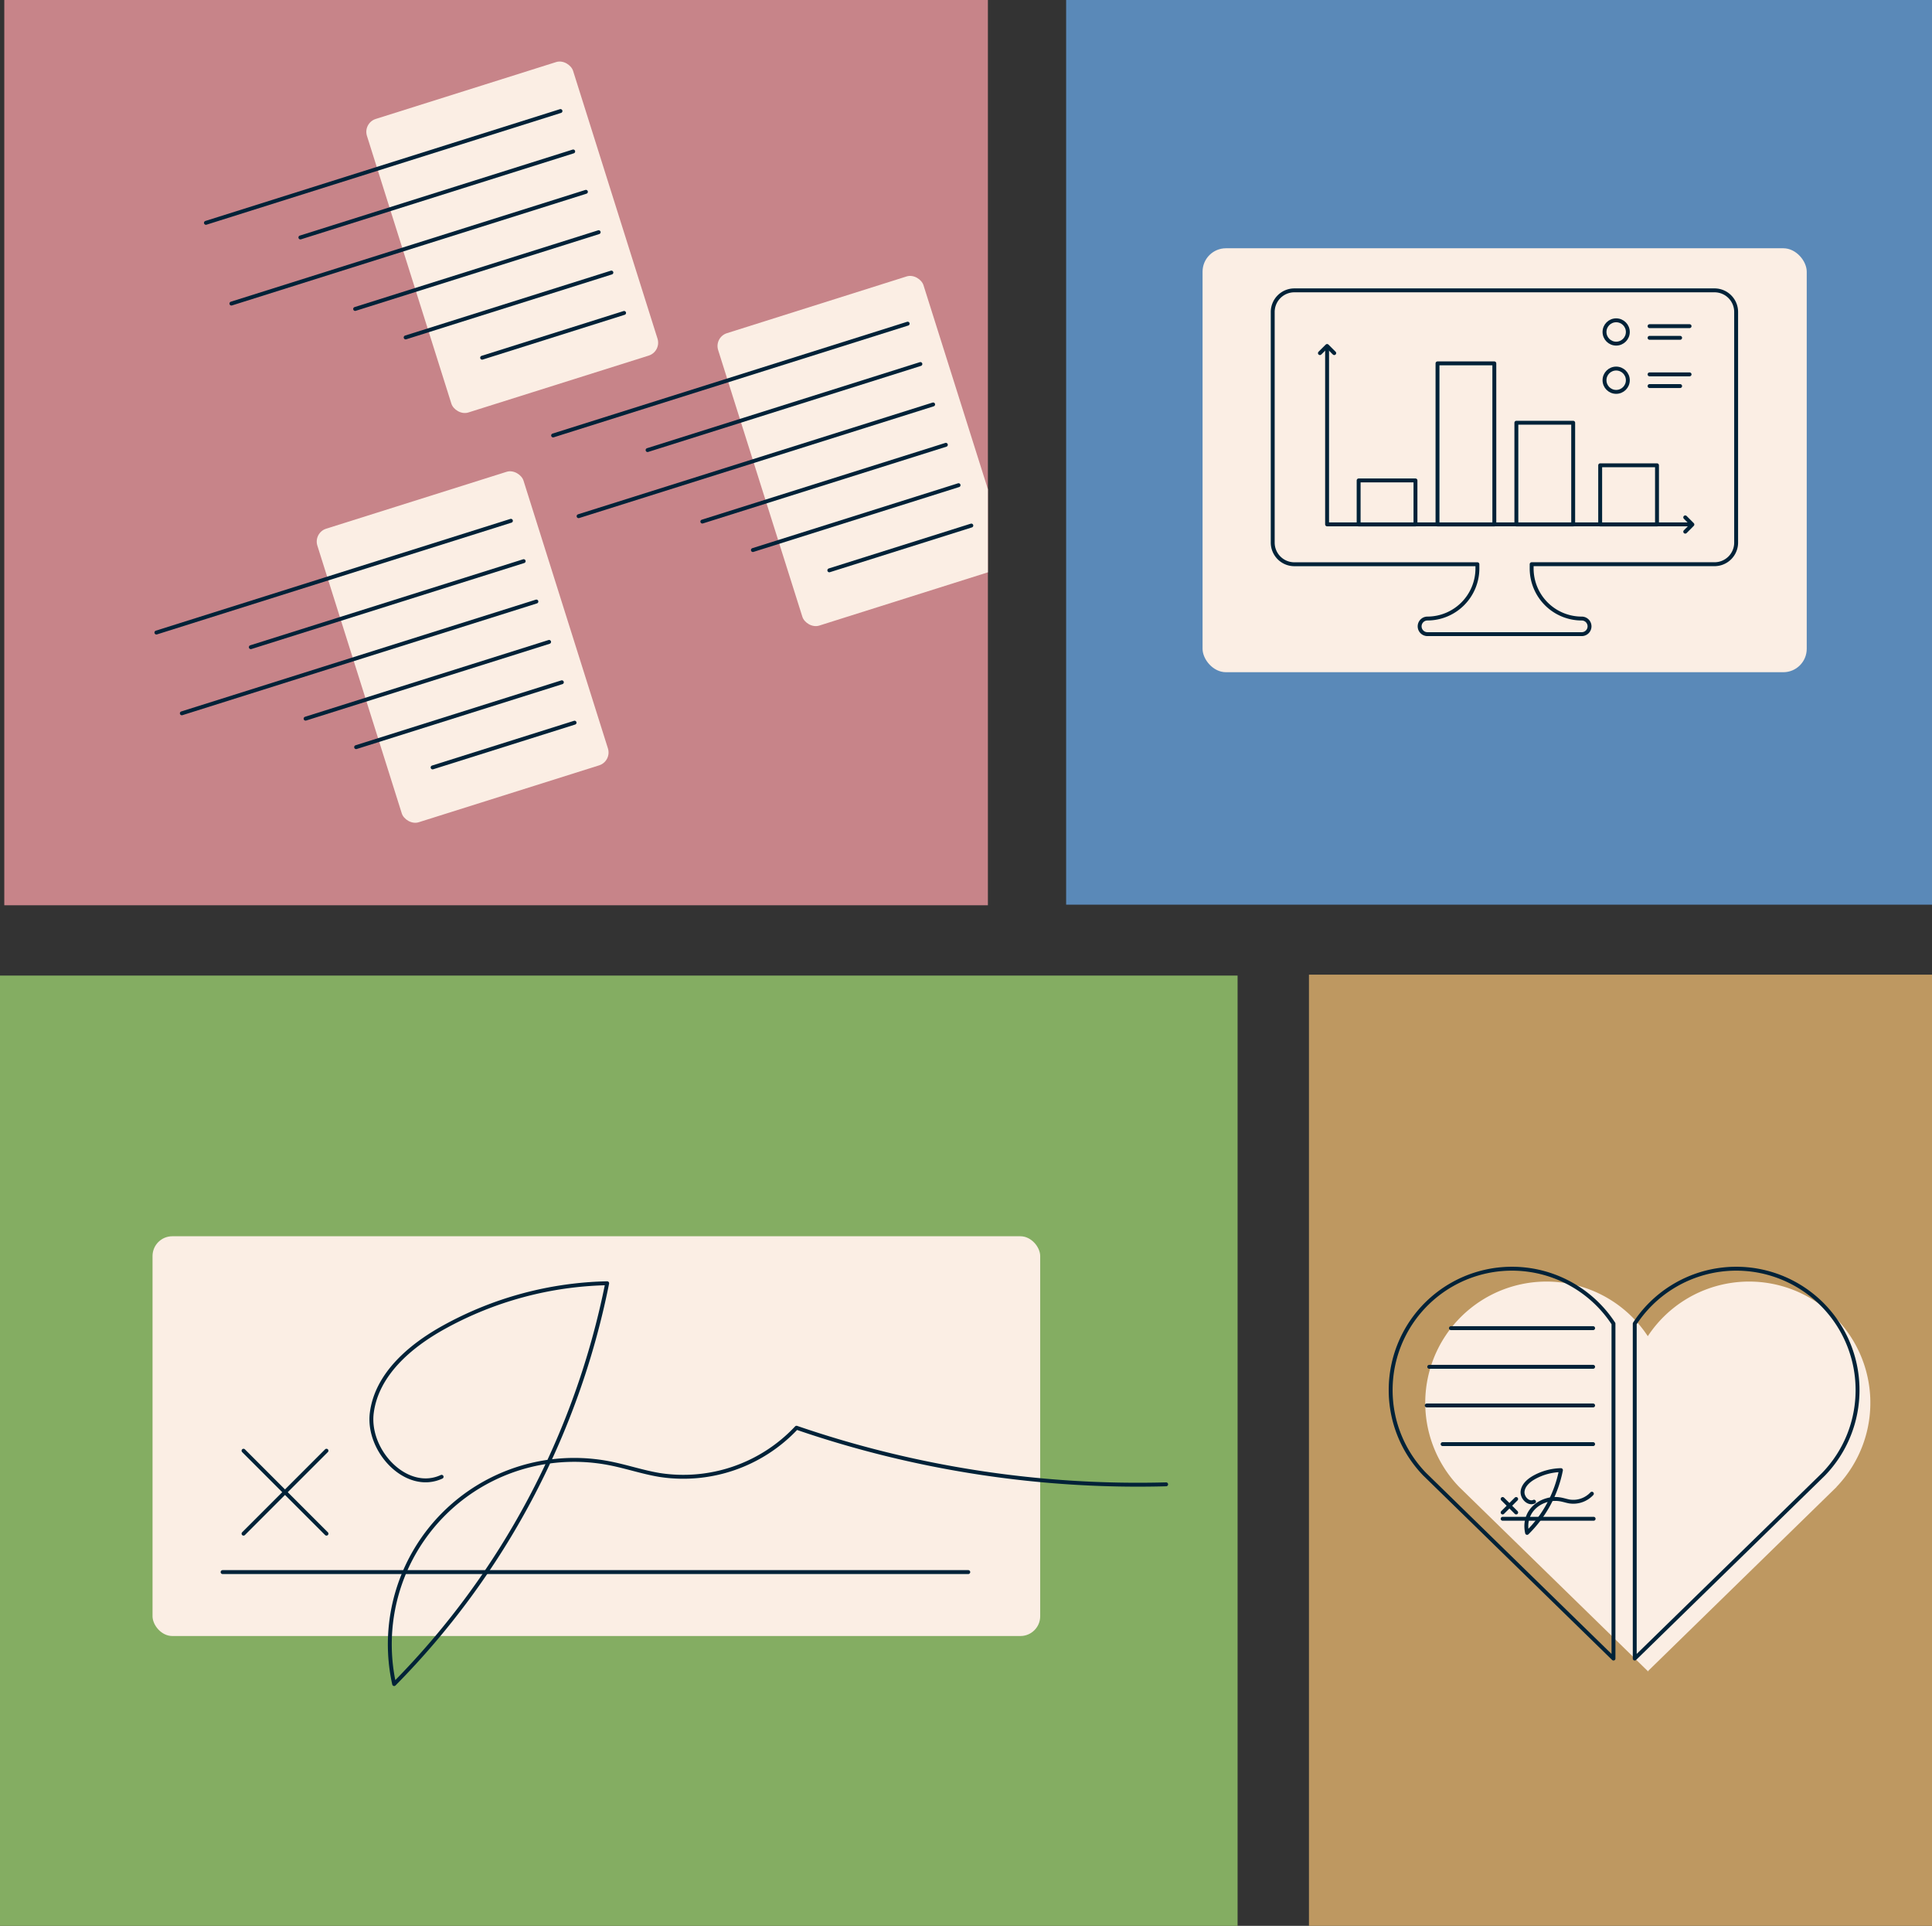 <svg xmlns="http://www.w3.org/2000/svg" xmlns:xlink="http://www.w3.org/1999/xlink" viewBox="0 0 495.37 493.75"><rect x="0" y="0" width="495.37" height="493.75" fill="#333333" stroke="none"/><defs><style>.cls-1{fill:#c78489;}.cls-2{fill:#be9861;}.cls-3{fill:#84ad62;}.cls-4{fill:#5a89b8;}.cls-5{fill:#fbeee4;}.cls-6{fill:none;stroke:#002238;stroke-linecap:round;stroke-linejoin:round;}.cls-7{clip-path:url(#clip-path);}</style><clipPath id="clip-path"><rect class="cls-1" x="1.1" width="252.2" height="232.09"/></clipPath></defs><g id="Layer_2" data-name="Layer 2"><g id="Section_2" data-name="Section 2"><rect class="cls-2" x="335.62" y="249.88" width="159.75" height="243.87"/><rect class="cls-3" y="250.11" width="317.32" height="243.64"/><rect class="cls-4" x="273.36" width="222.02" height="231.94"/><rect class="cls-5" x="39.11" y="316.95" width="227.6" height="102.49" rx="5.07"/><line class="cls-6" x1="62.44" y1="371.93" x2="83.71" y2="393.2"/><line class="cls-6" x1="83.71" y1="371.93" x2="62.44" y2="393.2"/><line class="cls-6" x1="57.07" y1="403.05" x2="248.27" y2="403.05"/><path class="cls-6" d="M113.23,378.62c-9,4.15-19.21-6.68-17.89-16.49s9.79-17.05,18.45-21.84A90.38,90.38,0,0,1,155.68,329a202.64,202.64,0,0,1-54.62,102.76,47.29,47.29,0,0,1,55.2-56.61c4.32.84,8.52,2.28,12.86,3a39.8,39.8,0,0,0,35.11-12.11A269.58,269.58,0,0,0,299,380.55"/><rect class="cls-1" x="1.1" width="252.2" height="232.09"/><g class="cls-7"><rect class="cls-5" x="103.62" y="21.37" width="55.42" height="78.91" rx="3.46" transform="translate(274.88 79.35) rotate(162.5)"/><line class="cls-6" x1="160.02" y1="80.23" x2="123.62" y2="91.71"/><line class="cls-6" x1="156.76" y1="69.88" x2="104.01" y2="86.51"/><line class="cls-6" x1="153.5" y1="59.53" x2="91.06" y2="79.21"/><line class="cls-6" x1="150.23" y1="49.18" x2="59.33" y2="77.83"/><line class="cls-6" x1="146.97" y1="38.83" x2="77.02" y2="60.88"/><line class="cls-6" x1="143.71" y1="28.47" x2="52.8" y2="57.13"/><rect class="cls-5" x="192.65" y="75.88" width="55.42" height="78.91" rx="3.46" transform="matrix(-0.95, 0.3, -0.3, -0.95, 465.2, 159.09)"/><line class="cls-6" x1="249.05" y1="134.74" x2="212.64" y2="146.22"/><line class="cls-6" x1="245.78" y1="124.39" x2="193.04" y2="141.02"/><line class="cls-6" x1="242.52" y1="114.04" x2="180.08" y2="133.72"/><line class="cls-6" x1="239.26" y1="103.69" x2="148.35" y2="132.34"/><line class="cls-6" x1="235.99" y1="93.33" x2="166.04" y2="115.39"/><line class="cls-6" x1="232.73" y1="82.98" x2="141.82" y2="111.64"/><rect class="cls-5" x="90.92" y="126.41" width="55.42" height="78.91" rx="3.46" transform="translate(281.64 288.4) rotate(162.5)"/><line class="cls-6" x1="147.32" y1="185.28" x2="110.92" y2="196.75"/><line class="cls-6" x1="144.06" y1="174.92" x2="91.31" y2="191.55"/><line class="cls-6" x1="140.79" y1="164.57" x2="78.35" y2="184.25"/><line class="cls-6" x1="137.53" y1="154.22" x2="46.62" y2="182.88"/><line class="cls-6" x1="134.27" y1="143.87" x2="64.31" y2="165.92"/><line class="cls-6" x1="131" y1="133.52" x2="40.1" y2="162.17"/></g><rect class="cls-5" x="308.34" y="63.65" width="154.91" height="108.69" rx="6"/><path id="Path_196" data-name="Path 196" class="cls-6" d="M340.27,89.44v45h93.36"/><rect id="Rectangle_251" data-name="Rectangle 251" class="cls-6" x="348.36" y="123.17" width="14.57" height="11.3"/><rect id="Rectangle_252" data-name="Rectangle 252" class="cls-6" x="368.58" y="93.16" width="14.57" height="41.31"/><rect id="Rectangle_253" data-name="Rectangle 253" class="cls-6" x="388.8" y="108.38" width="14.57" height="26.09"/><rect id="Rectangle_254" data-name="Rectangle 254" class="cls-6" x="410.29" y="119.29" width="14.57" height="15.18"/><path id="Path_197" data-name="Path 197" class="cls-6" d="M338.43,90.53l1.84-1.83,1.83,1.83"/><path id="Path_198" data-name="Path 198" class="cls-6" d="M432.1,132.64l1.83,1.83-1.83,1.84"/><circle id="Ellipse_84" data-name="Ellipse 84" class="cls-6" cx="414.39" cy="85.11" r="2.99"/><circle id="Ellipse_85" data-name="Ellipse 85" class="cls-6" cx="414.39" cy="97.48" r="2.99"/><line id="Line_1078" data-name="Line 1078" class="cls-6" x1="422.95" y1="98.98" x2="430.79" y2="98.98"/><line id="Line_1079" data-name="Line 1079" class="cls-6" x1="422.95" y1="95.98" x2="433.21" y2="95.98"/><line id="Line_1080" data-name="Line 1080" class="cls-6" x1="422.95" y1="86.61" x2="430.79" y2="86.61"/><line id="Line_1081" data-name="Line 1081" class="cls-6" x1="422.95" y1="83.62" x2="433.21" y2="83.62"/><path class="cls-6" d="M439.6,74.44H331.88A5.55,5.55,0,0,0,326.33,80v59.12a5.55,5.55,0,0,0,5.55,5.54h46.93v1.08A12.85,12.85,0,0,1,366,158.58h0a2,2,0,0,0-2,2h0a2,2,0,0,0,2,2h39.56a2,2,0,0,0,2-2h0a2,2,0,0,0-2-2h0a12.84,12.84,0,0,1-12.84-12.85v-1.08H439.6a5.54,5.54,0,0,0,5.55-5.54V80A5.54,5.54,0,0,0,439.6,74.44Z"/><path class="cls-5" d="M470.88,381.21a31.09,31.09,0,1,0-48.38-38.64,31.09,31.09,0,1,0-48.38,38.64h0l48.35,47.2v.1l.05,0,.05,0v-.1l48.35-47.2Z"/><path class="cls-6" d="M476.28,356.35a31.1,31.1,0,0,0-57.13-17v85.87l48.45-47.3h0A31,31,0,0,0,476.28,356.35Z"/><line class="cls-6" x1="385.28" y1="384.31" x2="388.75" y2="387.77"/><line class="cls-6" x1="388.75" y1="384.31" x2="385.28" y2="387.77"/><line class="cls-6" x1="385.28" y1="389.38" x2="408.61" y2="389.38"/><path class="cls-6" d="M393.32,385c-1.46.68-3.13-1.09-2.92-2.69s1.6-2.78,3-3.56a14.75,14.75,0,0,1,6.83-1.84A30.78,30.78,0,0,1,391.55,393c-.92-4.16,1.5-7.62,5.66-8.54a7.67,7.67,0,0,1,3.13,0c.7.14,1.39.37,2.1.49a6.51,6.51,0,0,0,5.72-2"/><line class="cls-6" x1="408.48" y1="370.24" x2="369.89" y2="370.24"/><line class="cls-6" x1="408.48" y1="360.33" x2="365.82" y2="360.33"/><line class="cls-6" x1="408.48" y1="350.42" x2="366.46" y2="350.42"/><line class="cls-6" x1="408.48" y1="340.51" x2="372.02" y2="340.51"/><path class="cls-6" d="M356.57,356.35a31.1,31.1,0,0,1,57.13-17v85.87l-48.45-47.3h0A31,31,0,0,1,356.57,356.35Z"/></g></g></svg>